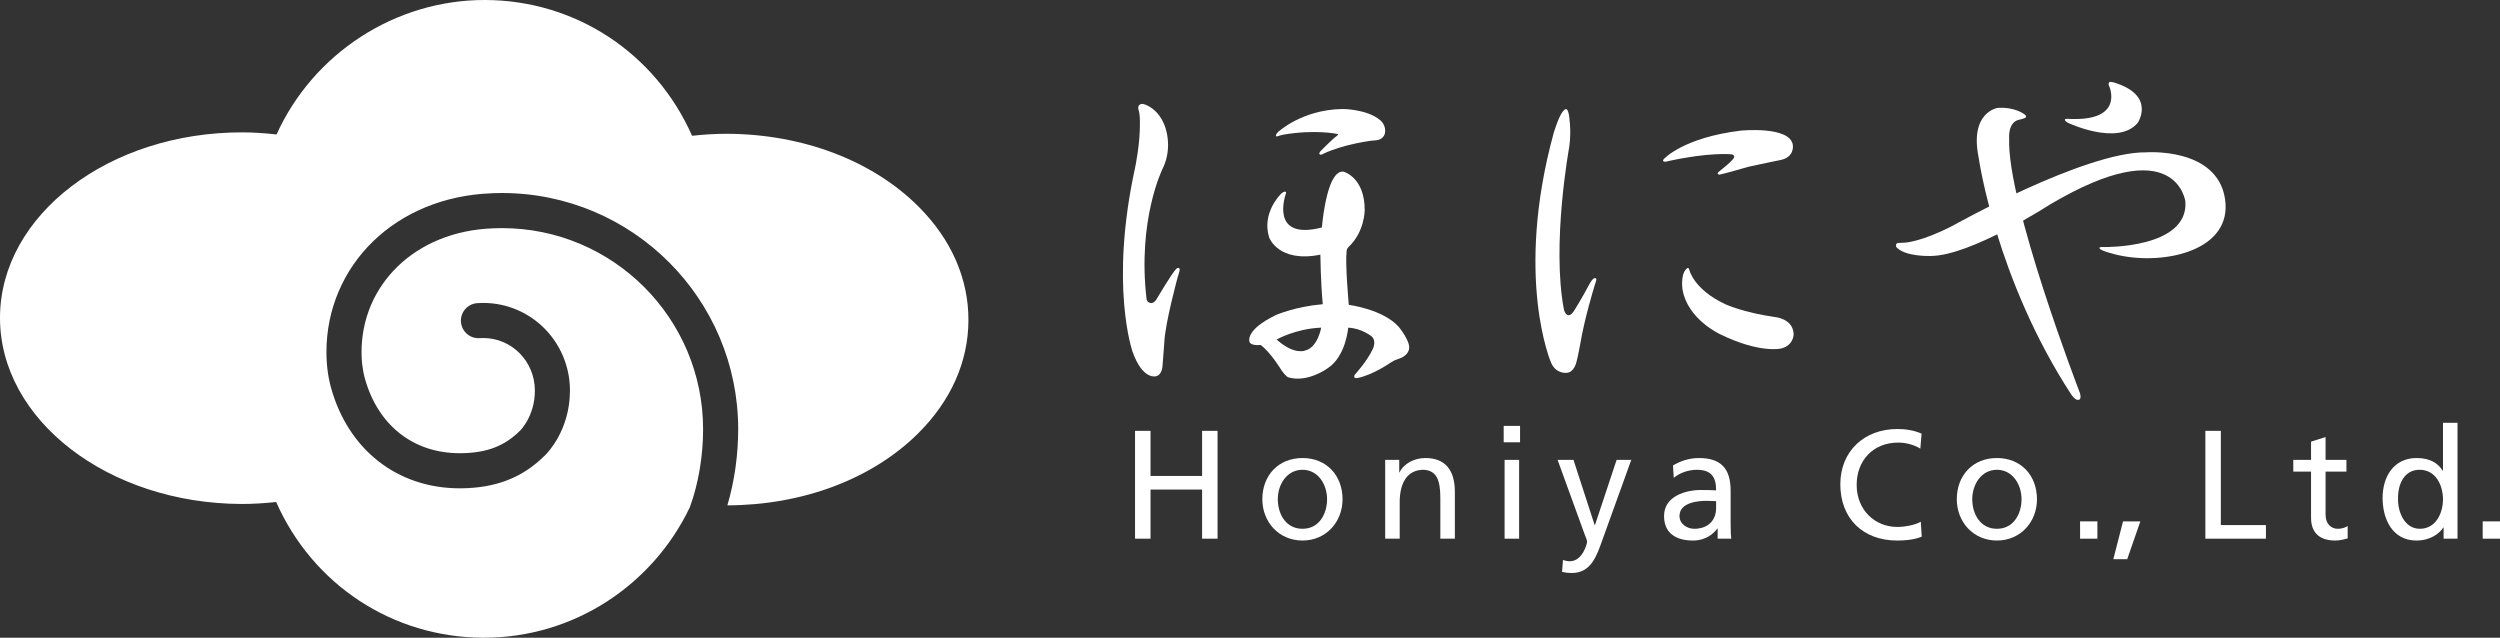 <?xml version="1.0" encoding="UTF-8"?>
<svg id="_レイヤー_2" data-name="レイヤー 2" xmlns="http://www.w3.org/2000/svg" viewBox="0 0 313.613 80">
  <rect x="0" y="0" width="313.613" height="80" fill="#333333" stroke="none"/>
  <defs>
    <style>
      .cls-1 {
        fill: #fff;
        stroke-width: 0px;
      }
    </style>
  </defs>
  <g id="_レイヤー_1-2" data-name="レイヤー 1">
    <g>
      <path class="cls-1" d="M115.281,25.972c-5.777-5.811-14.569-9.161-24.121-9.189-1.456-.003-2.908.095-4.344.249C82.234,6.673,72.22.035,60.864 0c-11.257-.033-21.568,6.689-26.17,16.867-1.399-.154-2.812-.258-4.229-.262C13.705,16.554.039,26.969 0,39.82c-.037,12.851,13.567,23.35,30.326,23.401,1.451.001,2.893-.098,4.318-.247,4.571,10.355,14.595,16.991,25.982,17.026,11.416.033,21.282-6.676,25.902-16.352,1.091-2.926,1.678-6.493,1.672-9.795-.001-6.976-2.822-13.271-7.393-17.845-4.575-4.57-10.871-7.391-17.847-7.391-.317,0-.633.006-.948.018l-.037.003-.059.003c-5.015.17-9.14,1.993-12.022,4.775-2.878,2.79-4.534,6.529-4.54,10.755,0,.139.002.279.006.421.039,1.606.395,2.83.408,2.87l.008.024.009.033c.832,2.96,2.36,5.266,4.369,6.852,2.014,1.581,4.528,2.478,7.527,2.484l.187-.002c1.649-.021,3-.258,4.173-.71,1.174-.456,2.2-1.123,3.22-2.139l.02-.021.003-.003.031-.033c.036-.038.099-.108.181-.208.163-.201.4-.523.638-.951.478-.862.961-2.119.962-3.779l-0-.095c-.02-1.814-.75-3.434-1.922-4.614-1.177-1.176-2.765-1.894-4.561-1.895-.145,0-.292.005-.437.015-1.213.085-2.265-.829-2.35-2.042-.085-1.213.829-2.265,2.042-2.35.248-.017.497-.026.744-.026,2.999-.002,5.727,1.225,7.681,3.192,1.958,1.963,3.173,4.688,3.205,7.672l0.0.143c.001,2.539-.755,4.557-1.518,5.922-.711,1.273-1.415,1.998-1.607,2.186h0c-.002.003-.005.004-.007.007-.011.011-.027.027-.034.034l-.001-.002c-1.387,1.381-2.963,2.427-4.707,3.095-1.761.679-3.663.98-5.703,1.005-.08.001-.161.002-.241.002-3.899.005-7.454-1.217-10.253-3.43-2.788-2.196-4.809-5.339-5.862-9.057h-.001c-.003-.009-.012-.041-.018-.063-0-.001-0-.002-.001-.003-.092-.31-.528-1.845-.587-4-.005-.179-.007-.358-.007-.536-.006-5.402,2.173-10.345,5.884-13.921,3.683-3.56,8.86-5.777,14.817-6v-.002l.102-.009.053-.002c.384-.015.767-.022,1.153-.022,16.371.001,29.642,13.269,29.644,29.64-.005,3.17-.448,6.48-1.358,9.542,9.461-.023,18.182-3.31,23.945-9.042,4.104-4.08,6.28-8.982,6.295-14.175.016-5.19-2.126-10.103-6.206-14.207Z"/>
      <path class="cls-1" d="M143.405,13.042s1.715.343,2.639,2.571c0,0,1.224,2.701-.219,5.592,0,0-3.164,6.386-1.992,16.331,0,0,.063.472.593.48,0,0,.379.058.739-.62,0,0,1.838-3.119,2.389-3.665,0,0,.151-.193.368-.086,0,0,.175.045-.055.705-.029.095-.065.176-.11.336,0,0-1.624,5.942-1.702,8.304,0,0-.209,2.717-.227,2.974,0,0-.076,1.078-.796,1.23,0,0-1.674.544-2.953-3.057,0,0-2.931-8.268.313-23.104,0,0,.655-3.022.603-5.772,0,0,.018-.938-.169-1.477,0,0-.123-.341.049-.563,0,0,.136-.224.53-.178Z"/>
      <path class="cls-1" d="M165.934,38.161c-3.462.298-5.848,1.347-5.848,1.347-4.13,1.987-3.31,3.459-3.31,3.459.298.441,1.352.305,1.352.305,1.263.893,2.657,3.221,2.657,3.221.548.752.804.836.804.836,2.42.734,4.937-1.119,4.937-1.119,2.328-1.496,2.598-5.101,2.598-5.101,1.689.055,2.952,1.102,2.952,1.102.648.598.126,1.588.126,1.588-.692,1.5-2.232,3.188-2.232,3.188-.185.242-.034.384-.034.384.128.124.436.034.436.034,1.926-.427,3.897-1.802,3.897-1.802.198-.133.426-.264.7-.413.485-.167.823-.303.823-.303.916-.439.968-1.112.968-1.112.196-.994-1.308-2.786-1.308-2.786-1.987-2.213-6.252-2.748-6.252-2.748,0,0-.47-5.086-.274-6.738.006-.334.282-.56.282-.56,1.961-1.85,1.986-4.534,1.986-4.534.031-4.145-2.618-4.863-2.618-4.863-.48-.091-.778.217-.778.217-1.525,1.146-1.976,6.774-1.976,6.774-6.628,1.705-4.542-4.163-4.542-4.163,0,0,.128-.168-.015-.315,0,0-.165-.129-.572.262,0,0-2.469,2.365-1.477,5.483,0,0,1.154,3.202,6.417,2.142,0,0,.044,3.626.303,6.213M163.741,43.965s-1.342.631-3.597-1.371c0,0,2.365-1.363,5.592-1.493,0,0-.41,2.466-1.994,2.864Z"/>
      <path class="cls-1" d="M160.311,16.572s2.994-2.827,8.116-2.897c0,0,3.073-.01,4.743,1.427,0,0,.799.664.546,1.674,0,0-.175.781-1.167.83,0,0-.402.024-.671.065,0,0-3.467.451-5.887,1.627,0,0-.316.203-.449.054,0,0-.146-.141.167-.445,0,0,1.35-1.388,1.987-1.855,0,0,.256-.186.102-.243,0,0-2.775-.605-6.78.079,0,0-.412.077-.663.176,0,0-.209.121-.274.003,0,0-.149-.091.23-.496Z"/>
      <path class="cls-1" d="M195.981,14.08s.271-.414.483-.397c0,0,.217-.027.35.73,0,0,.35,1.932.034,4.059,0,0-2.23,12.139-.66,20.368,0,0,.149.694.595.702,0,0,.324.087.825-.798,0,0,.789-1.243,1.827-3.193,0,0,.42-.804.739-.645.185.123.021.342-.188,1.091,0,0-1.214,3.913-1.762,7.215,0,0-.279,1.535-.473,2.23,0,0-.274,1.216-1.141,1.316,0,0-1.373.25-2.036-1.262,0,0-4.621-10.676.323-28.796,0,0,.567-1.91,1.084-2.619Z"/>
      <path class="cls-1" d="M208.736,19.936s2.394-2.667,9.627-3.549c0,0,6.145-.615,6.537,1.775,0,0,.298,1.556-1.584,1.92,0,0-2.934.598-3.949.832,0,0-3.193.919-3.626.983,0,0-.141.065-.267-.126,0,0-.101-.066.324-.374,0,0,1.793-1.38,1.757-1.739,0,0-.015-.295-.415-.303,0,0-2.671-.279-7.766.834,0,0-.59.198-.718.028,0,0-.11-.098.081-.283Z"/>
      <path class="cls-1" d="M211.871,33.715c.021.047.039.101.058.181,0,0,.551,2.41,4.48,4.257,0,0,2.227,1.049,6.291,1.624,0,0,2.24.195,2.303,2.146,0,0,.037,1.385-1.577,1.8,0,0-2.696.652-7.724-1.833,0,0-3.992-1.869-4.629-5.526,0,0-.295-1.737.405-2.556,0,0,.196-.227.301-.187,0,0,.057.008.094.094Z"/>
      <path class="cls-1" d="M238.994,30.436s2.01-.079,5.962-2.12c0,0,16.564-9.301,24.273-9.207,0,0,8.868-.671,9.883,5.81,1.016,6.48-7.523,8.394-13.402,7.081,0,0-2.203-.509-2.315-.823,0,0-.219-.248.574-.187,0,0,10.539.19,10.181-5.675,0,0-1.065-9.115-17.042.369,0,0-9.865,6.4-14.898,6.426,0,0-3.302.126-4.346-1.145,0,0-.117-.41.196-.476,0,0,.212-.026.935-.052Z"/>
      <path class="cls-1" d="M264.593,10.816s1.95,4.334-4.801,4.109c0,0-.553-.028-.655-.01,0,0-.36.096.248.475,0,0,6.281,3.002,8.787.018,0,0,2.347-3.478-3.057-5.082,0,0-.41-.12-.541.015,0,0-.141.22.018.476Z"/>
      <path class="cls-1" d="M253.937,14.326s-1.18-.938-3.334-.789c0,0-3.566.499-2.386,6.262,0,0,2.154,15.209,11.635,29.724,0,0,.546.832.976.608,0,0,.392-.132-.021-1.119,0,0-9.058-23.567-8.769-31.644,0,0-.193-2.101,1.311-2.362,0,0,.54-.131.637-.188,0,0,.436-.175-.049-.492Z"/>
      <polygon class="cls-1" points="142.387 54.048 144.327 54.048 144.327 59.707 150.798 59.707 150.798 54.048 152.737 54.048 152.737 67.575 150.798 67.575 150.798 61.413 144.327 61.413 144.327 67.575 142.387 67.575 142.387 54.048"/>
      <path class="cls-1" d="M163.396,57.458c3.002,0,5.02,2.171,5.02,5.175,0,2.829-2.054,5.174-5.02,5.174-2.987,0-5.041-2.345-5.041-5.174,0-3.004,2.018-5.175,5.041-5.175M163.396,66.334c2.13,0,3.08-1.938,3.08-3.701,0-1.881-1.144-3.702-3.08-3.702-1.958,0-3.101,1.821-3.101,3.702,0,1.763.95,3.701,3.101,3.701Z"/>
      <path class="cls-1" d="M173.765,57.69h1.762v1.57h.039c.543-1.124,1.861-1.803,3.237-1.803,2.558,0,3.702,1.589,3.702,4.245v5.872h-1.822v-5.117c0-2.306-.504-3.43-2.094-3.527-2.073,0-3.005,1.667-3.005,4.07v4.573h-1.82v-9.885Z"/>
      <path class="cls-1" d="M190.684,55.482h-2.054v-2.055h2.054v2.055M188.744,57.69h1.822v9.885h-1.822v-9.885Z"/>
      <path class="cls-1" d="M196.069,70.25c.235.078.543.156.854.156,1.629,0,2.172-2.249,2.172-2.442,0-.214-.232-.718-.35-1.047l-3.352-9.226h1.994l2.655,8.178h.039l2.715-8.178h1.84l-3.644,10.097c-.679,1.901-1.394,4.09-3.799,4.09-.582,0-.911-.077-1.24-.135l.115-1.493Z"/>
      <path class="cls-1" d="M209.869,58.389c.911-.542,1.997-.93,3.258-.93,2.827,0,3.971,1.397,3.971,4.09v4.088c0,1.125.039,1.648.078,1.938h-1.705v-1.279h-.039c-.425.601-1.394,1.511-3.062,1.511-2.133,0-3.623-.93-3.623-3.081,0-2.48,2.712-3.256,4.592-3.256.718,0,1.222,0,1.94.04,0-1.706-.621-2.578-2.444-2.578-1.026,0-2.13.388-2.869,1.008l-.096-1.551M215.278,62.866c-.389,0-.775-.04-1.164-.04-.987,0-3.43.156-3.43,1.9,0,1.047,1.007,1.608,1.84,1.608,1.804,0,2.754-1.123,2.754-2.596v-.872Z"/>
      <path class="cls-1" d="M240.897,56.276c-.854-.504-1.802-.755-2.791-.755-3.12,0-5.195,2.248-5.195,5.291,0,3.178,2.289,5.29,5.098,5.29.968,0,2.269-.25,2.945-.657l.117,1.879c-1.029.426-2.287.484-3.08.484-4.283,0-7.132-2.751-7.132-7.054,0-4.167,3.023-6.937,7.15-6.937,1.047,0,2.073.155,3.044.58l-.157,1.88Z"/>
      <path class="cls-1" d="M250.509,57.458c3.004,0,5.02,2.171,5.02,5.175,0,2.829-2.054,5.174-5.02,5.174-2.984,0-5.039-2.345-5.039-5.174,0-3.004,2.015-5.175,5.039-5.175M250.509,66.334c2.133,0,3.083-1.938,3.083-3.701,0-1.881-1.144-3.702-3.083-3.702-1.956,0-3.099,1.821-3.099,3.702,0,1.763.948,3.701,3.099,3.701Z"/>
      <rect class="cls-1" x="260.936" y="65.404" width="2.172" height="2.171"/>
      <polygon class="cls-1" points="266.324 65.404 268.496 65.404 266.848 70.153 265.104 70.153 266.324 65.404"/>
      <polygon class="cls-1" points="276.653 54.048 278.593 54.048 278.593 65.869 284.252 65.869 284.252 67.575 276.653 67.575 276.653 54.048"/>
      <path class="cls-1" d="M294.348,59.164h-2.616v5.408c0,1.143.697,1.762,1.532,1.762.562,0,.969-.174,1.24-.347v1.55c-.407.115-.968.27-1.55.27-1.88,0-3.044-.891-3.044-2.867v-5.776h-2.227v-1.473h2.227v-2.287l1.822-.581v2.868h2.616v1.473Z"/>
      <path class="cls-1" d="M306.539,66.18h-.039c-.483.736-1.608,1.627-3.373,1.627-2.984,0-4.242-2.655-4.242-5.349,0-2.655,1.394-5,4.263-5,1.726,0,2.712.679,3.276,1.589h.037v-6.008h1.822v14.535h-1.744v-1.395M303.555,66.334c2.054,0,2.905-2.034,2.905-3.682,0-1.841-.948-3.721-2.926-3.721-1.976,0-2.752,1.86-2.712,3.663-.039,1.551.775,3.74,2.733,3.74Z"/>
      <rect class="cls-1" x="311.441" y="65.404" width="2.172" height="2.171"/>
    </g>
  </g>
</svg>